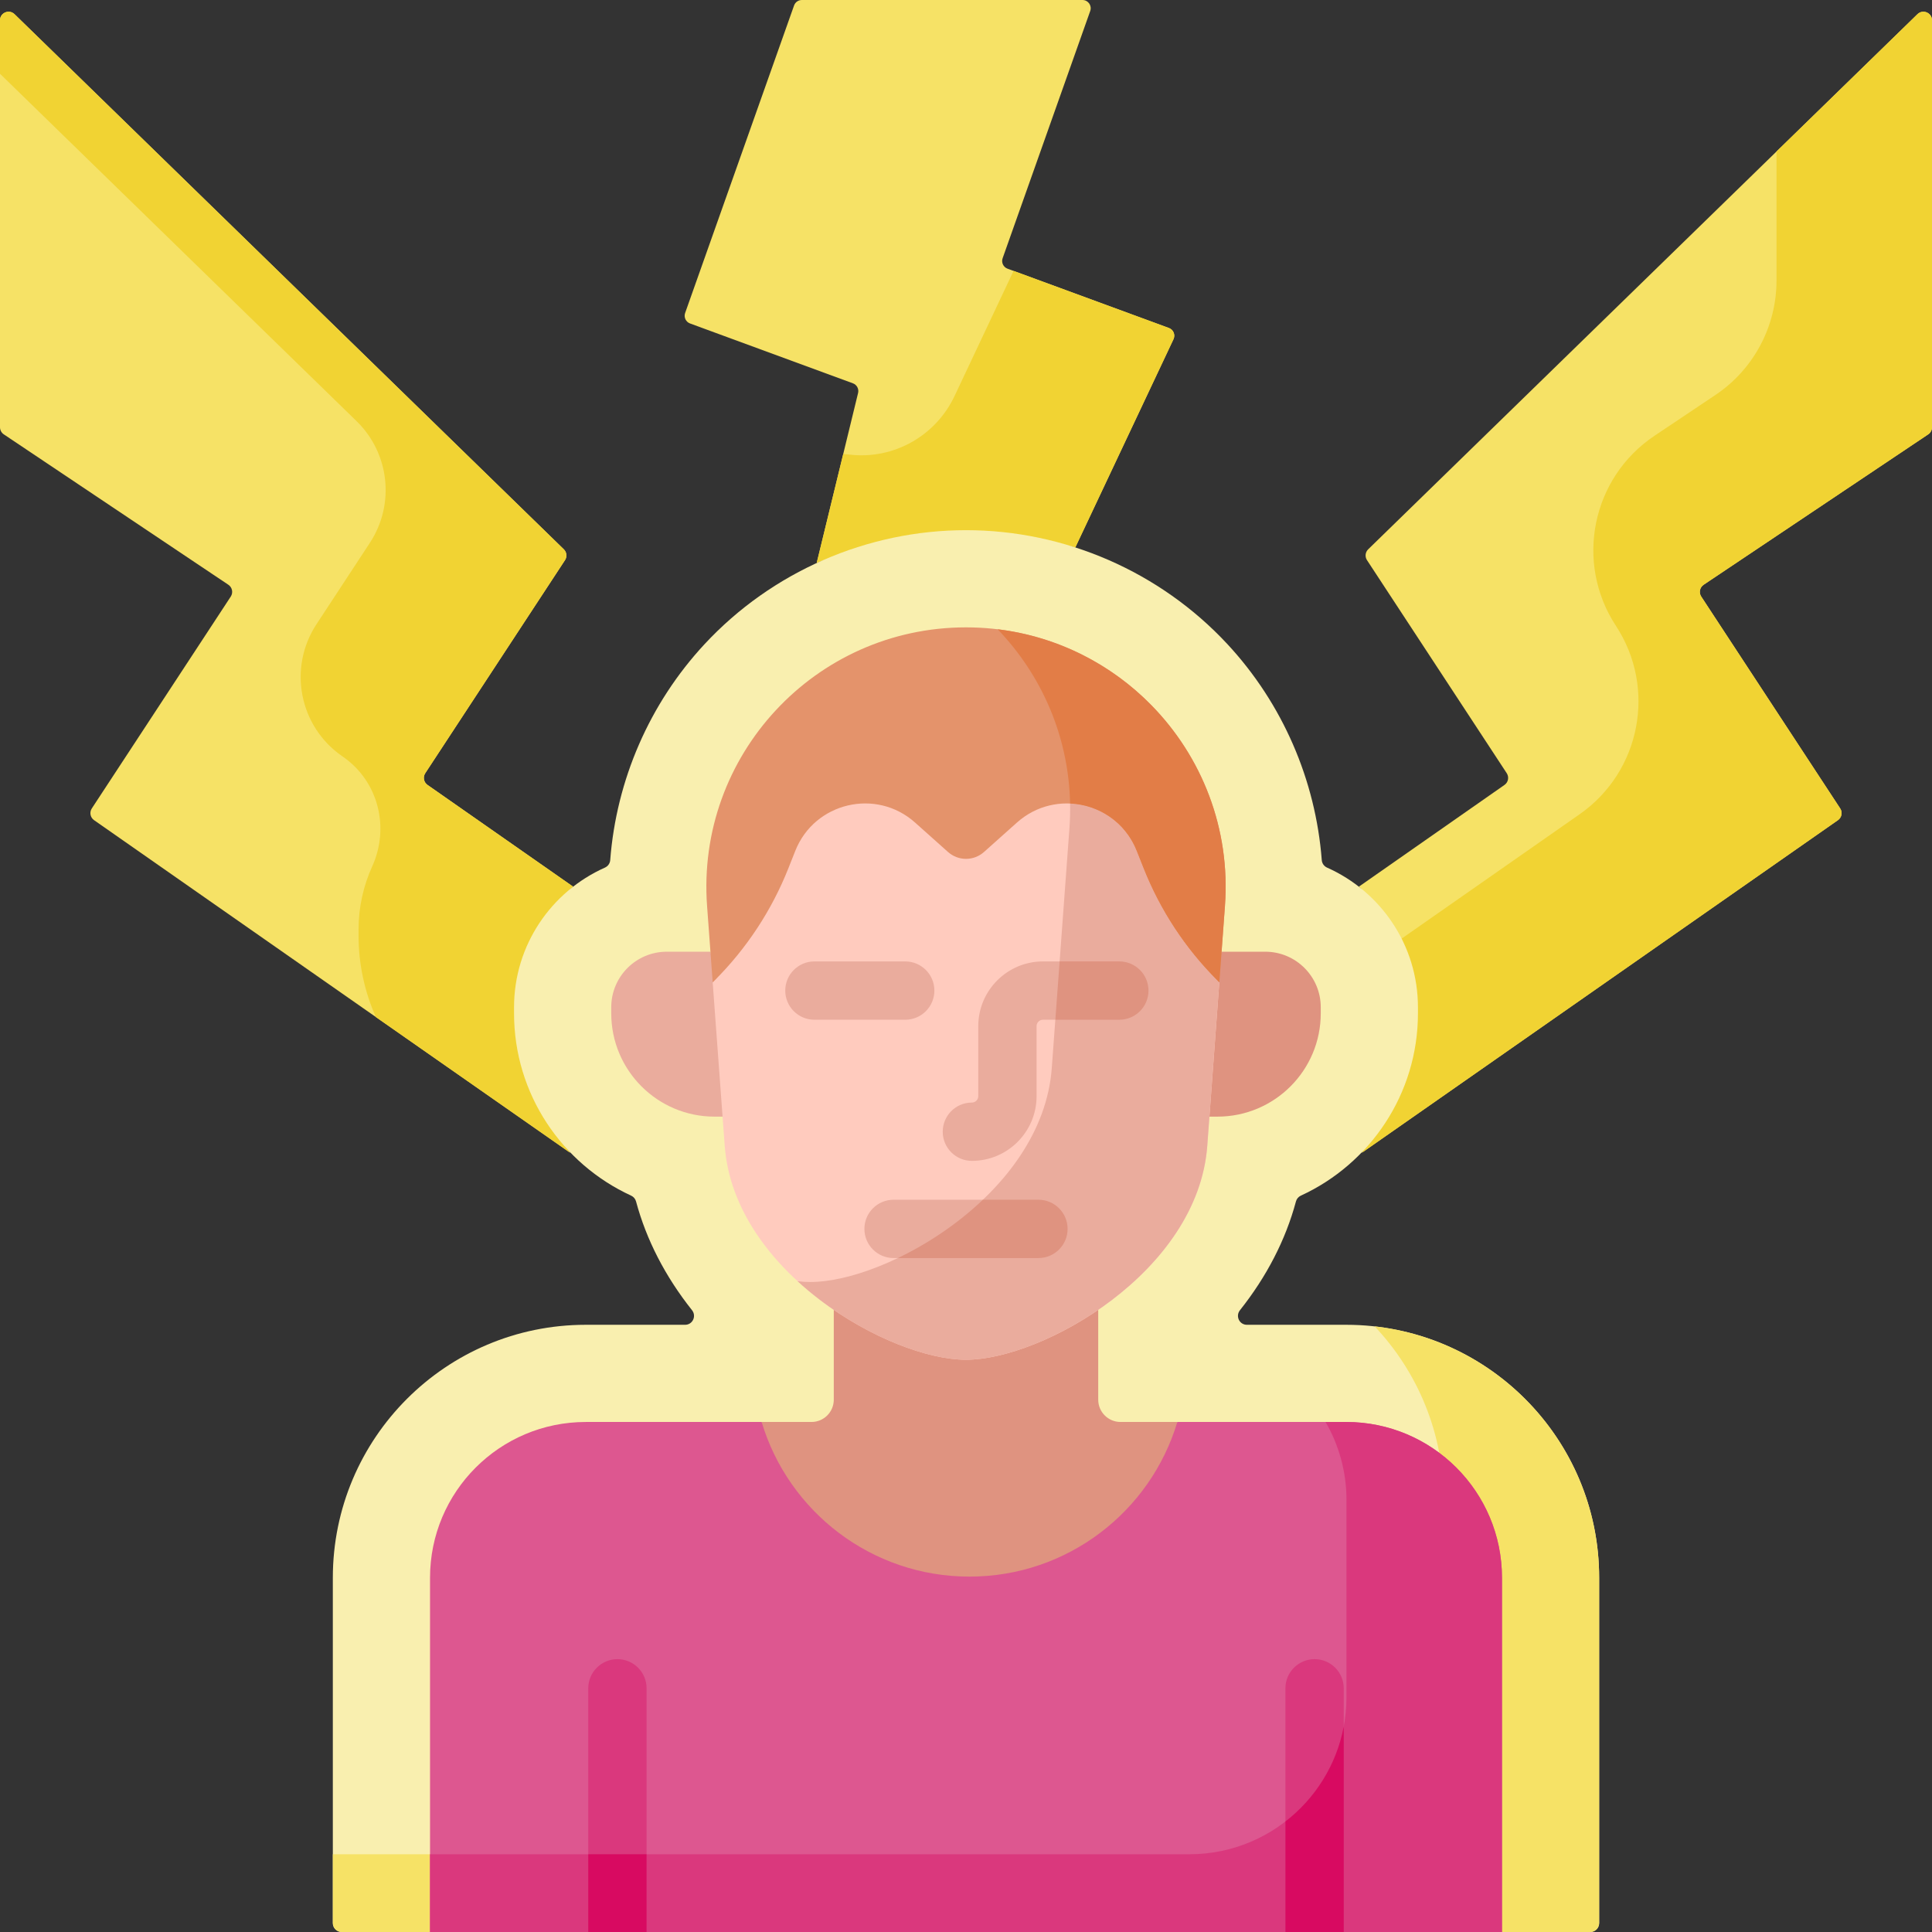 <svg xmlns="http://www.w3.org/2000/svg" width="512" viewBox="0 0 512 512" height="512" id="Capa_1"><rect x="0" y="0" width="512" height="512" fill="#333333" stroke="none"/><g><g fill="#f6e266"><path d="m182.865 85.72 43.171 15.865c1.039.382 1.626 1.483 1.365 2.559l-10.972 45.067c12.303-5.668 25.806-8.707 39.571-8.707 9.909 0 19.682 1.575 28.97 4.572l26.019-55.184c.545-1.156-.018-2.531-1.218-2.972l-42.763-15.715c-1.119-.411-1.7-1.647-1.301-2.771l23.215-65.529c.501-1.418-.55-2.905-2.053-2.905h-74.38c-.922 0-1.744.581-2.052 1.45l-28.873 81.499c-.398 1.124.182 2.36 1.301 2.771z"></path><path d="m151.277 305.554c-9.307-9.574-15.046-22.634-15.046-37.01v-1.61c0-12.976 6.138-24.545 15.662-31.957l-38.595-26.964c-1.006-.703-1.271-2.079-.598-3.106l37.033-56.464c.596-.909.464-2.112-.314-2.871l-145.565-141.817c-1.438-1.401-3.854-.382-3.854 1.626v107.842c0 .757.378 1.465 1.007 1.886l59.512 39.858c1.035.693 1.318 2.09.635 3.131l-36.826 56.148c-.673 1.027-.408 2.403.598 3.106l125.903 87.959c.14.099.291.18.448.243z"></path><path d="m508.146 3.755-145.564 141.819c-.778.758-.91 1.962-.314 2.871l37.033 56.464c.673 1.027.408 2.403-.598 3.106l-38.595 26.964c9.524 7.412 9.923 61.003.616 70.577.157-.064.307-.145.448-.243l125.903-87.959c1.007-.703 1.271-2.079.598-3.106l-36.826-56.148c-.683-1.041-.4-2.438.635-3.131l59.512-39.858c.629-.421 1.007-1.129 1.007-1.886v-107.844c-.001-2.008-2.417-3.027-3.855-1.626z"></path></g><path fill="#f1d333" d="m309.77 86.919-41.169-15.129-15.633 33.156c-4.974 10.55-16.09 16.849-27.68 15.544-.606-.068-1.213-.131-1.821-.187l-7.038 28.908c12.303-5.668 59.253-7.132 68.541-4.135l26.019-55.184c.545-1.157-.019-2.532-1.219-2.973z"></path><path fill="#f1d333" d="m151.892 234.978-38.595-26.964c-1.006-.703-1.271-2.079-.598-3.106l37.033-56.464c.596-.909.464-2.112-.314-2.871l-145.564-141.818c-1.438-1.401-3.854-.382-3.854 1.626v14.163l94.499 92.068c8.741 8.516 10.22 22.033 3.527 32.237l-14.167 21.6c-7.561 11.529-4.586 26.98 6.716 34.876l.395.276c9.311 6.505 12.355 18.7 7.656 29.04-2.314 5.091-3.603 10.743-3.603 16.69v1.61c0 7.682 1.639 14.987 4.585 21.587l51.22 35.784c.064-.076.036-.042.1-.118-9.101-9.541-8.56-62.804.964-70.216z"></path><path fill="#f1d333" d="m508.146 3.755-37.353 36.392v34.198c0 12.177-6.072 23.552-16.19 30.329l-16.159 10.822c-16.636 11.142-21.192 33.605-10.211 50.348 10.828 16.509 6.567 38.636-9.618 49.943l-47.17 32.954c2.765 5.473-1.272 46.912-10.375 56.452.064.076.036.042.1.118l125.903-87.959c1.007-.703 1.272-2.079.598-3.106l-36.826-56.148c-.683-1.041-.4-2.438.635-3.131l59.512-39.858c.629-.421 1.007-1.129 1.007-1.886v-107.842c.001-2.008-2.415-3.027-3.853-1.626z"></path><path fill="#f9efaf" d="m356.752 351.083h-26.315c-1.996 0-3.075-2.301-1.834-3.865 7.089-8.926 12.115-18.669 14.838-28.829.183-.682.657-1.239 1.299-1.534 18.294-8.401 31.029-26.897 31.029-48.311v-1.61c0-16.48-9.9-30.69-24.065-36.998-.806-.359-1.354-1.114-1.422-1.995-1.624-21.202-10.389-41.506-25.008-57.24-17.83-19.192-43.079-30.198-69.276-30.198s-51.446 11.007-69.276 30.198c-14.619 15.734-23.384 36.038-25.008 57.24-.067.88-.615 1.636-1.422 1.995-14.165 6.308-24.065 20.518-24.065 36.998v1.61c0 21.414 12.735 39.91 31.029 48.311.642.295 1.117.852 1.3 1.534 2.723 10.16 7.749 19.902 14.838 28.829 1.241 1.563.162 3.865-1.834 3.865h-26.315c-37.026 0-67.042 30.016-67.042 67.042v91.507c0 1.308 1.06 2.368 2.368 2.368h330.852c1.308 0 2.368-1.06 2.368-2.368v-91.507c.003-37.026-30.013-67.042-67.039-67.042z"></path><path fill="#f6e266" d="m364.299 351.504c11.337 12.007 18.288 28.201 18.288 46.018v64.235c0 16.369-13.27 29.64-29.64 29.64h-264.741v18.236c0 1.308 1.06 2.368 2.368 2.368h330.852c1.308 0 2.368-1.06 2.368-2.368v-91.507c0-34.475-26.022-62.872-59.495-66.622z"></path><path fill="#df9380" d="m322.641 295.919h-13.011l14.1-43.707h11.563c8.131 0 14.722 6.591 14.722 14.722v1.61c0 15.119-12.256 27.375-27.374 27.375z"></path><path fill="#eaac9d" d="m189.359 295.919h10.32l-11.409-43.707h-11.563c-8.131 0-14.722 6.591-14.722 14.722v1.61c0 15.119 12.256 27.375 27.374 27.375z"></path><path fill="#df9380" d="m256.922 449.516c26.011 0 62.016-46.235 55.082-72.678h-15.054c-3.263 0-5.908-2.645-5.908-5.908v-23.799h-70.081v23.799c0 3.263-2.645 5.908-5.908 5.908h-13.213c-8.56 30.076 29.07 72.678 55.082 72.678z"></path><path fill="#dd5790" d="m356.753 376.838h-44.749c-7.094 23.703-29.07 40.979-55.082 40.979s-47.988-17.276-55.081-40.979h-46.593c-22.802 0-41.287 18.485-41.287 41.287v93.875h284.079v-93.875c0-22.802-18.485-41.287-41.287-41.287z"></path><path fill="#da387d" d="m356.753 376.838h-5.467c3.527 6.082 5.547 13.147 5.547 20.683v52.243c0 22.993-18.64 41.632-41.632 41.632h-201.241v20.604h284.08v-93.875c0-22.802-18.485-41.287-41.287-41.287z"></path><path fill="#ffcbbe" d="m322.568 259.771c-8.457-8.457-32.136-72.769-32.136-72.769-19.614 2.423-49.251 2.423-68.865 0 0 0-23.679 64.312-32.136 72.769l-.563.563c1.006 13.656 2.228 30.248 3.19 43.31 2.467 33.492 43.756 56.702 63.942 56.702s61.475-23.21 63.942-56.702c.725-9.848 2.038-27.672 3.19-43.31z"></path><path fill="#eaac9d" d="m322.568 259.771c-8.457-8.457-15.093-18.555-19.499-29.674l-1.827-4.609c-3.067-7.739-10.208-12.219-17.655-12.548.045 2.17-.012 4.363-.175 6.574-.399 5.418-.925 12.555-1.489 20.216-1.152 15.638-2.464 33.462-3.19 43.31-2.467 33.492-43.756 56.702-63.942 56.702-1.08 0-2.221-.067-3.412-.198 14.201 13.033 32.942 20.801 44.62 20.801 20.186 0 61.475-23.21 63.942-56.702.725-9.848 2.038-27.672 3.19-43.31z"></path><path fill="#da387d" d="m171.349 447.42v64.58h-15.453v-64.58c0-4.267 3.459-7.726 7.726-7.726s7.727 3.458 7.727 7.726zm177.029-7.727c-4.267 0-7.726 3.459-7.726 7.726v64.581h15.453v-64.58c0-4.268-3.46-7.727-7.727-7.727z"></path><g fill="#d80a61"><path d="m155.896 491.396h15.453v20.604h-15.453z"></path><path d="m340.652 482.712v29.288h15.453v-54.447c-1.928 10.184-7.565 19.056-15.453 25.159z"></path></g><path fill="#eaac9d" d="m239.895 270.24h-24.069c-4.267 0-7.726-3.459-7.726-7.726s3.459-7.726 7.726-7.726h24.069c4.267 0 7.726 3.459 7.726 7.726.001 4.267-3.459 7.726-7.726 7.726zm34.809 20.255v-18.561c0-.934.76-1.694 1.694-1.694h20.237c4.267 0 7.726-3.459 7.726-7.726s-3.459-7.726-7.726-7.726h-20.237c-9.455 0-17.146 7.692-17.146 17.147v18.561c0 .934-.76 1.694-1.694 1.694-4.267 0-7.726 3.459-7.726 7.726s3.459 7.726 7.726 7.726c9.454 0 17.146-7.692 17.146-17.147zm8.22 35.175c0-4.267-3.459-7.726-7.726-7.726h-38.395c-4.267 0-7.726 3.459-7.726 7.726s3.459 7.726 7.726 7.726h38.395c4.267 0 7.726-3.459 7.726-7.726z"></path><g fill="#df9380"><path d="m282.924 325.67c0-4.267-3.459-7.726-7.726-7.726h-14.718c-6.81 6.485-14.77 11.733-22.533 15.453h37.251c4.267-.001 7.726-3.46 7.726-7.727z"></path><path d="m296.635 254.788h-15.82c-.397 5.395-.786 10.675-1.138 15.453h16.958c4.267 0 7.726-3.459 7.726-7.726.001-4.268-3.459-7.727-7.726-7.727z"></path></g><path fill="#e4936b" d="m208.931 230.097 1.827-4.609c5.093-12.853 21.423-16.716 31.735-7.508l8.744 7.808c2.714 2.423 6.814 2.423 9.528 0l8.744-7.808c10.312-9.208 26.642-5.345 31.735 7.508l1.827 4.609c4.406 11.118 11.042 21.217 19.499 29.674l.563.563c.564-7.661 1.09-14.798 1.489-20.216 1.517-20.596-6.167-39.616-19.461-53.196-12.45-12.718-29.819-20.664-49.159-20.664-39.991 0-71.558 33.976-68.62 73.86.345 4.678.877 11.903 1.489 20.216l.563-.563c8.455-8.457 15.09-18.556 19.497-29.674z"></path><path fill="#e27d47" d="m305.159 186.922c-10.622-10.85-24.825-18.227-40.777-20.16 11.615 12.078 18.838 28.354 19.206 46.178 7.448.329 14.588 4.809 17.655 12.548l1.827 4.609c4.406 11.118 11.042 21.217 19.499 29.674l.563.563c.564-7.661 1.09-14.798 1.489-20.216 1.516-20.596-6.168-39.616-19.462-53.196z"></path></g></svg>